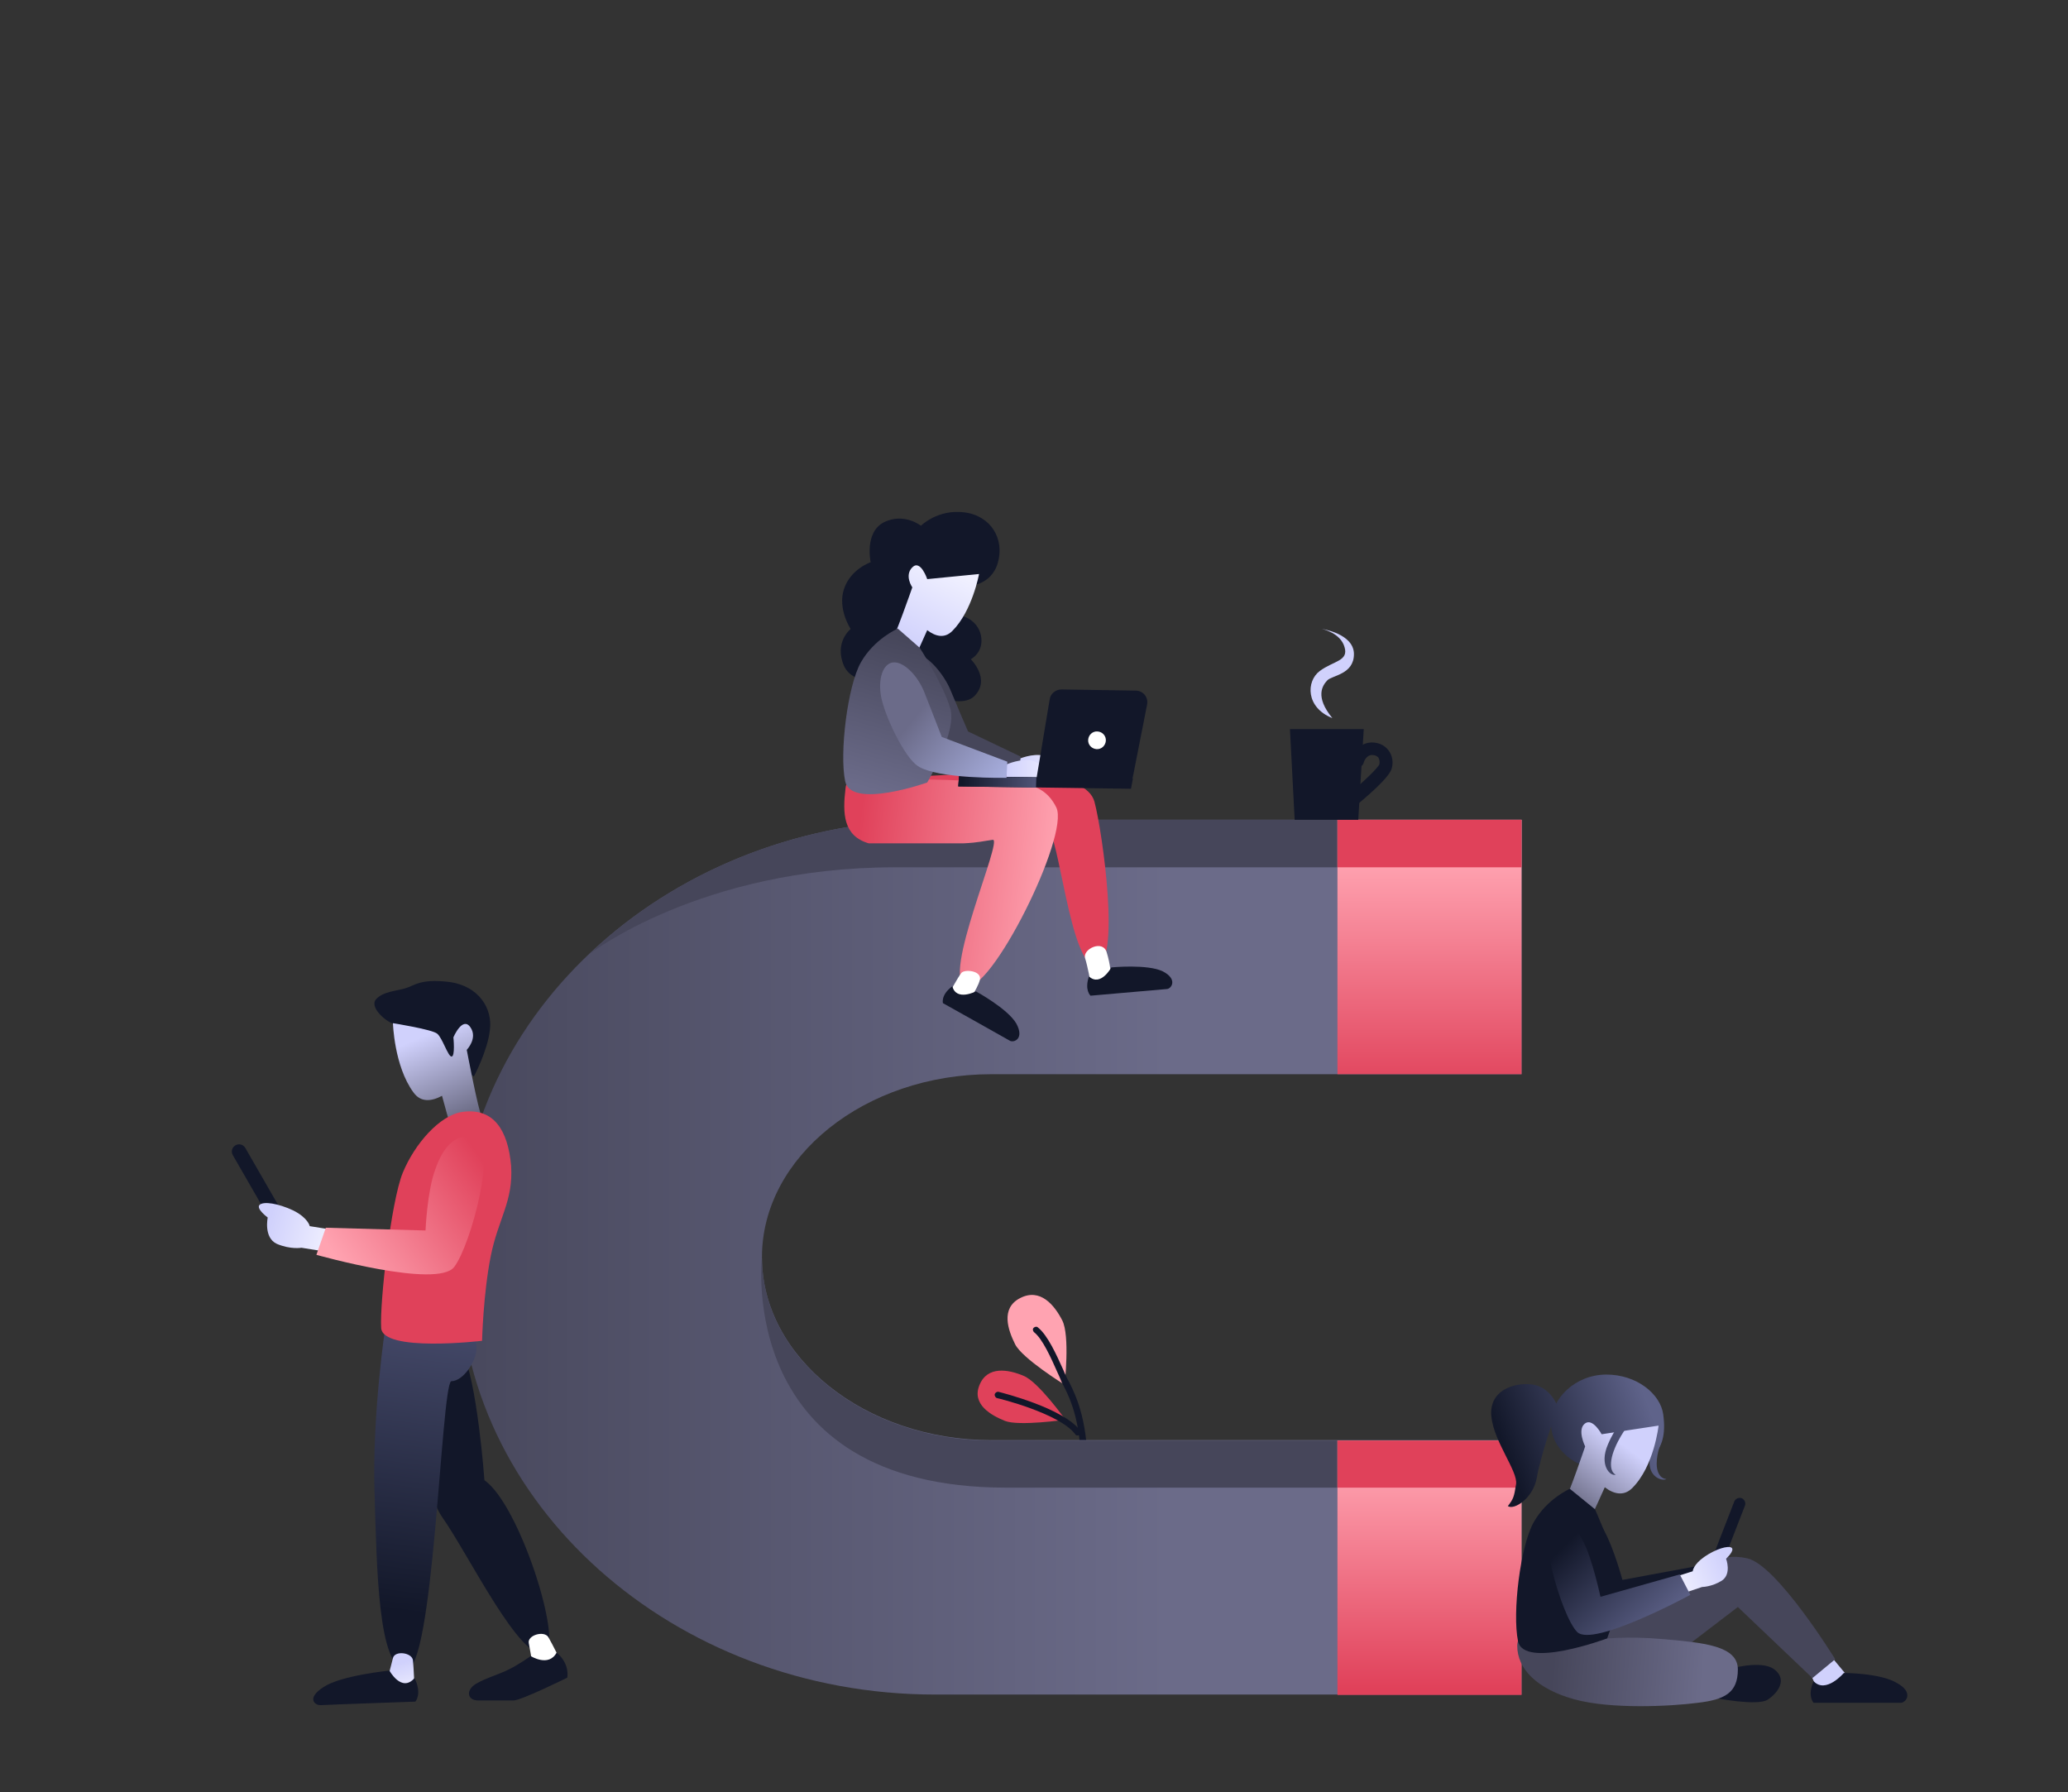 
<svg version="1.1" id="Layer_1" xmlns="http://www.w3.org/2000/svg" xmlns:xlink="http://www.w3.org/1999/xlink" x="0px" y="0px"
	 viewBox="0 0 526.8 456.5" style="enable-background:new 0 0 526.8 456.5;" xml:space="preserve">
<rect x="0" y="0" width="526.8" height="456.5" fill="#333333" stroke="none"/>
<style type="text/css">
	.st0{fill:#FFA3B1;}
	.st1{fill:#E0415A;}
	.st2{fill:#121729;}
	.st3{fill:url(#SVGID_1_);}
	.st4{fill:#46465A;}
	.st5{fill:url(#SVGID_2_);}
	.st6{fill:url(#SVGID_3_);}
	.st7{fill:#D0D1FC;}
	.st8{fill:url(#SVGID_4_);}
	.st9{fill:url(#SVGID_5_);}
	.st10{fill:url(#SVGID_6_);}
	.st11{fill:url(#SVGID_7_);}
	.st12{fill:url(#SVGID_8_);}
	.st13{fill:url(#SVGID_9_);}
	.st14{fill:url(#SVGID_10_);}
	.st15{fill:url(#SVGID_11_);}
	.st16{fill:url(#SVGID_12_);}
	.st17{fill:url(#SVGID_13_);}
	.st18{fill:#FFFFFF;}
	.st19{fill:url(#SVGID_14_);}
	.st20{fill:url(#SVGID_15_);}
	.st21{fill:url(#SVGID_16_);}
	.st22{fill:url(#SVGID_17_);}
	.st23{fill:url(#SVGID_18_);}
	.st24{fill:url(#SVGID_19_);}
	.st25{fill:url(#SVGID_20_);}
	.st26{fill:url(#SVGID_21_);}
	.st27{fill:url(#SVGID_22_);}
	.st28{fill:url(#SVGID_23_);}
	
	.st7{ animation: blink 5s infinite;}
	@-webkit-keyframes blink {
	
	0% {  transform: skewY(0deg);}
	50% { transform: skewY(1deg);}
	100% { transform: skewY(0deg);}
	}
	
	.ly1 {animation: mov11 5s infinite; }
	
	@-webkit-keyframes mov11 {
	  0% { animation:transform: rotate(0deg);}
	  50%  { transform: translate(0px, 0px) rotate(1deg); }
	  100%  { transform: translate(1px, 0px) rotate(0deg); }
	
	}	
	
</style>
<g>
	<path class="st0 ly1" d="M271.2,352.7c0,0,1.4-12.5-0.6-16.4c-2-3.9-5.6-8.3-10.7-5.7c-5.1,2.6-3.1,8.2-1.3,11.8
		C260.4,346,271.2,352.7,271.2,352.7z"/>
	<path class="st1 ly1" d="M271.4,361.6c0,0-6.9-9.7-10.7-11.2c-3.8-1.6-9.2-2.6-11.2,2.4c-2,4.9,3,7.7,6.5,9.1
		C259.5,363.3,271.4,361.6,271.4,361.6z"/>
	<g>
		<path class="st2 ly1" d="M276.1,378C276.2,378,276.2,378,276.1,378c0.5,0,0.9-0.3,0.9-0.8c0.6-14.6-2.9-21.7-4.6-25.1
			c-0.2-0.3-0.3-0.6-0.5-0.9c-0.3-0.7-0.7-1.4-1-2.2c-1.8-4-4-8.9-6.5-10.9c-0.3-0.3-0.8-0.2-1.1,0.1c-0.3,0.3-0.2,0.8,0.1,1.1
			c2.2,1.7,4.4,6.7,6,10.3c0.4,0.8,0.7,1.6,1,2.3c0.1,0.3,0.3,0.6,0.5,1c1.8,3.5,5,10.1,4.4,24.3C275.4,377.6,275.7,377.9,276.1,378
			z"/>
	</g>
	<g>
		<path class="st2 ly1" d="M274.4,365.6c0.2,0,0.4,0,0.6-0.1c0.4-0.3,0.4-0.8,0.2-1.1c-4.3-5.8-20.1-9.7-20.8-9.9
			c-0.4-0.1-0.9,0.2-1,0.6c-0.1,0.4,0.2,0.9,0.6,1c0.2,0,16,3.9,19.9,9.2C274,365.5,274.2,365.6,274.4,365.6z"/>
	</g>
</g>
<g>
	<linearGradient id="SVGID_1_" gradientUnits="userSpaceOnUse" x1="297.337" y1="320.272" x2="105.741" y2="320.272">
		<stop  offset="0" style="stop-color:#6B6B89"/>
		<stop  offset="1" style="stop-color:#46465A"/>
	</linearGradient>
	<path class="st3" d="M387.6,208.8H238.2c-66.7,0-121.2,48.8-121.2,108.3v6.2c0,59.6,54.5,108.3,121.2,108.3h149.4v-64.8H252.5
		c-32.1,0-58.4-21-58.4-46.6v0c0-25.6,26.3-46.6,58.4-46.6h135.1V208.8z"/>
	<path class="st4" d="M194.1,320.3L194.1,320.3c0,25.6,26.3,46.6,58.4,46.6h135.1v12c0,0-62.2,0-131.3,0
		C187.2,378.9,194.1,320.3,194.1,320.3z"/>
	<path class="st4" d="M238.2,208.8h149.4v12.1c0,0-110,0-159.6,0c-49.6,0-78,22.2-78,22.2v0C172.1,222,203.5,208.8,238.2,208.8z"/>
	<linearGradient id="SVGID_2_" gradientUnits="userSpaceOnUse" x1="364.159" y1="372.793" x2="364.159" y2="430.089">
		<stop  offset="0" style="stop-color:#FFA3B1"/>
		<stop  offset="1" style="stop-color:#E0415A"/>
	</linearGradient>
	<rect x="340.7" y="366.9" class="st5" width="46.9" height="64.8"/>
	<path class="st1" d="M340.7,378.9c28.2,0,46.9,0,46.9,0v-12h-46.9V378.9z"/>
	<linearGradient id="SVGID_3_" gradientUnits="userSpaceOnUse" x1="364.159" y1="218.918" x2="364.159" y2="278.417">
		<stop  offset="0" style="stop-color:#FFA3B1"/>
		<stop  offset="1" style="stop-color:#E0415A"/>
	</linearGradient>
	<rect x="340.7" y="208.8" class="st6" width="46.9" height="64.8"/>
	<path class="st1" d="M340.7,208.8v12.1c26.8,0,46.9,0,46.9,0v-12.1H340.7z"/>
</g>
<g>
	<g>
		<g>
			<path class="st2" d="M344.3,205.7c0.4,0,0.7-0.1,1-0.4c2.5-2.1,8.5-7.1,9.2-9.5c0.5-1.6,0.2-3.4-0.8-4.7c-1-1.3-2.5-2-4.3-2
				c0,0,0,0,0,0c-3.2,0.1-4.7,2.8-5.2,4.3c-0.2,0.9,0.3,1.8,1.2,2c0.9,0.2,1.8-0.3,2-1.2c0-0.1,0.6-1.9,2.1-1.9c0,0,0,0,0,0
				c0.7,0,1.2,0.2,1.6,0.6c0.3,0.5,0.4,1.1,0.3,1.7c-0.4,1.1-4.5,4.9-8.1,7.9c-0.7,0.6-0.8,1.6-0.2,2.3
				C343.3,205.5,343.8,205.7,344.3,205.7z"/>
		</g>
			<path class="st7" d="M336.8,160.2c0,0,8.1,1.2,8.1,6.4c0,5.2-5.6,5.4-6.8,6.7c-1.2,1.3-3.2,4.1,1.3,9.6c-6.8-2.7-6.7-9.4-3.2-12
		c3.5-2.6,7.4-2.5,6.3-6.1C341.5,161.2,336.8,160.2,336.8,160.2z"/>
</g>
		<polygon class="st2" points="347.4,185.7 328.6,185.7 329.8,208.8 346,208.8 		"/>
	</g>

<g>
	<path class="st2" d="M400.7,384.8c-5.2,1.5,3.9,21.9,7.9,25.8c4.1,3.9,27.4-6.7,27.4-6.7l-2.7-5.2l-20,3.7c0,0-2.2-8.1-4.6-12.4
		C406.4,385.7,404.3,383.8,400.7,384.8z"/>
	<linearGradient id="SVGID_4_" gradientUnits="userSpaceOnUse" x1="384.413" y1="371.924" x2="420.118" y2="358.586">
		<stop  offset="0" style="stop-color:#121729"/>
		<stop  offset="1" style="stop-color:#5F638A"/>
	</linearGradient>
	<path class="st8" d="M423.7,360.3c0.7,5.3-0.4,8.1-2.4,10.4c-2.6,3-7.7,3.7-12.1,3.7c-7.8,0-14.1-5.3-14.1-11.8
		c0-6.5,6.3-12.5,14.1-12.5C416.9,350.1,423,355,423.7,360.3z"/>
	<linearGradient id="SVGID_5_" gradientUnits="userSpaceOnUse" x1="389.026" y1="384.272" x2="424.731" y2="370.935">
		<stop  offset="0" style="stop-color:#121729"/>
		<stop  offset="1" style="stop-color:#5F638A"/>
	</linearGradient>
	<path class="st9" d="M423,367.8c0,0-1.3,3.2-0.9,6.1c0.5,2.9,2.4,2.8,2.4,2.8c-0.9,0.6-4.2-0.3-4.3-4c0-3.6,1.7-6.6,1.7-6.6
		L423,367.8z"/>
	<linearGradient id="SVGID_6_" gradientUnits="userSpaceOnUse" x1="412.491" y1="367.24" x2="397.512" y2="386.94">
		<stop  offset="0" style="stop-color:#D0D1FC"/>
		<stop  offset="1" style="stop-color:#515166"/>
	</linearGradient>
	<path class="st10" d="M398.5,382.3c0.9-0.9,5.3-13.9,5.3-13.9s-2.1-4.2-0.1-5.8c2-1.6,4.3,2.7,4.3,2.7l14.5-2.2
		c0,0-1.1,10.3-6.7,15.9c-2.2,2.2-4.8,1.5-7-0.2c-1,2.2-2.6,5.8-3.7,8.1C403.1,390.7,397.5,383.2,398.5,382.3z"/>
	<path class="st2" d="M440.1,425.2c0,0,8.5-2.6,11.9,0c3.4,2.6,0.9,6-1.7,7.7c-2.6,1.7-13.2-0.4-13.2-0.4L440.1,425.2z"/>
	<polygon class="st7" points="466.3,421.7 470.2,426.4 466.3,431.2 462.3,428.8 460.4,424.5 	"/>
	<path class="st4" d="M467.5,422.6l-5.8,4.8l-19-18.1l-20.8,15.9c0,0-13.1-0.9-18.2-3.4c-5.1-2.6,12.4-12.1,20.9-17.2
		c8.5-5.1,12.8-9.4,20.5-7.7C452.7,398.6,467.5,422.6,467.5,422.6z"/>
	<linearGradient id="SVGID_7_" gradientUnits="userSpaceOnUse" x1="433.884" y1="427.078" x2="395.58" y2="424.342">
		<stop  offset="0" style="stop-color:#6B6B89"/>
		<stop  offset="1" style="stop-color:#46465A"/>
	</linearGradient>
	<path class="st11" d="M404.3,417.5c5.1,0,9.4-0.9,19.6,0c10.2,0.9,18.8,1.7,18.8,7.7c0,6-3.4,7.7-10.2,8.5
		c-6.8,0.9-22.2,1.7-31.5-0.9c-9.4-2.6-14.5-7.7-14.5-13.6C386.4,413.2,399.2,417.5,404.3,417.5z"/>
	<path class="st2" d="M484.2,433.7c-1.3,0-22.2,0-22.2,0s-1.7-1.7,0-5.5c3.1,3.3,7.7-2.1,7.7-2.1s9.4,0,13.6,2.6
		C487.6,431.1,485.5,433.7,484.2,433.7z"/>
	<path class="st2" d="M399.9,379.2c0,0-5.8,2.5-9.2,8.5c-3.4,6-5.5,23.1-4,30.3c1.5,7.2,22.7-0.7,22.7-0.7s4.5-11.5,2.8-17.5
		c-1.7-6-5.9-15.4-5.9-15.4L399.9,379.2z"/>
	<linearGradient id="SVGID_8_" gradientUnits="userSpaceOnUse" x1="383.36" y1="369.105" x2="419.065" y2="355.767">
		<stop  offset="0" style="stop-color:#121729"/>
		<stop  offset="1" style="stop-color:#5F638A"/>
	</linearGradient>
	<path class="st12" d="M396.5,357.6c0,0-1.8-4.5-6.4-5c-4.6-0.5-10.8,1.6-10.2,8.1c0.6,6.5,6.8,14,6.3,17.3
		c-0.5,3.3-0.7,3.8-2.1,5.6c1.6,1.1,6.5-2,7.4-7.3c0.9-5.3,4.3-15,4.3-15L396.5,357.6z"/>
	<linearGradient id="SVGID_9_" gradientUnits="userSpaceOnUse" x1="386.485" y1="377.47" x2="422.19" y2="364.132">
		<stop  offset="0" style="stop-color:#121729"/>
		<stop  offset="1" style="stop-color:#5F638A"/>
	</linearGradient>
	<path class="st13" d="M415.6,361.9c0,0-3.4,4-4.8,8.5c-1.3,4.5,0.8,5.2,0.8,5.2c-1.4,0.5-4.3-2.4-2-7.7c2.2-5.3,6-8.7,6-8.7
		L415.6,361.9z"/>
	<path class="st2" d="M436.2,400.8L436.2,400.8c0.7,0.3,1.6-0.1,1.9-0.8l6.4-16.5c0.3-0.7-0.1-1.6-0.8-1.9l0,0
		c-0.7-0.3-1.6,0.1-1.9,0.8l-6.4,16.5C435.1,399.7,435.4,400.5,436.2,400.8z"/>
	
		<linearGradient id="SVGID_10_" gradientUnits="userSpaceOnUse" x1="529.977" y1="393.238" x2="542.531" y2="396.662" gradientTransform="matrix(-1.023 0.163 0.146 0.99 924.433 -77.607)">
		<stop  offset="0" style="stop-color:#D0D1FC"/>
		<stop  offset="1" style="stop-color:#F0F0FF"/>
	</linearGradient>
	<path class="st14" d="M441.1,394.2c-0.9-0.6-4,0.3-6.9,2.3c-2.9,2-3,3.7-3,3.7l-3.5,1.1l1.4,4.4l4.5-1.5c0,0,2.4,0,5-1.6
		c2.6-1.7,1.1-5.6,1.1-5.6S442,394.9,441.1,394.2z"/>
	<linearGradient id="SVGID_11_" gradientUnits="userSpaceOnUse" x1="399.534" y1="392.625" x2="422.516" y2="416.154">
		<stop  offset="0" style="stop-color:#121729"/>
		<stop  offset="1" style="stop-color:#5F638A"/>
	</linearGradient>
	<path class="st15" d="M396,386.4c-5.2,1.5,1.8,25.4,5.8,29.3c4.1,3.9,28.8-9.5,28.8-9.5l-2.7-5.2l-20.2,5.7c0,0-2.1-9.8-4.4-14.1
		C401,388.3,399.5,385.4,396,386.4z"/>
</g>
<g>
	<path class="st2" d="M254.2,143.3c1.7-6-1.7-11.9-8.5-12.8c-6.8-0.9-11.1,3.4-11.1,3.4s-4.3-3.4-9.4-0.9
		c-5.1,2.6-3.4,10.2-3.4,10.2s-5.1,1.7-6.8,6.8c-1.7,5.1,1.7,10.2,1.7,10.2s-4.3,3.4-1.7,9.4c2.6,6,15.3,4.3,15.3,4.3
		s13.6,7.7,17.9,3.4c4.3-4.3-0.9-9.4-0.9-9.4s3.4-1.7,2.6-6c-0.9-4.3-5.1-5.1-5.1-5.1l1.7-7.7C246.5,149.3,252.5,149.3,254.2,143.3z
		"/>
	<linearGradient id="SVGID_12_" gradientUnits="userSpaceOnUse" x1="232.113" y1="164.402" x2="241.705" y2="145.218">
		<stop  offset="0" style="stop-color:#D0D1FC"/>
		<stop  offset="1" style="stop-color:#F0F0FF"/>
	</linearGradient>
	<path class="st16" d="M226.9,163.7c0.9-0.9,5.5-14.1,5.5-14.1s-2.1-3,0-5.1c2.1-2.1,3.8,3,3.8,3l13.2-1.3c0,0-1.7,9.4-6.8,14.5
		c-2,2-4.3,1.4-6.4-0.2c-0.9,2-2.3,5.2-3.4,7.4C231.2,171.4,226.1,164.6,226.9,163.7z"/>
	<path class="st1" d="M244.4,197.1c11.1-1.1,32.3-0.8,34.4,7.1c2.1,7.8,6.8,41.8,0.3,41.8c-6.5,0-9.5-34.7-12.2-34.4
		c-6.8,0.9-26.7,2.7-33.2,0.8c-6.5-1.9-9.2-4.2-7.4-10C227.9,196.7,233.2,198.2,244.4,197.1z"/>
	
		<linearGradient id="SVGID_13_" gradientUnits="userSpaceOnUse" x1="422.505" y1="227.185" x2="473.357" y2="221.272" gradientTransform="matrix(-1 0 0 1 691 0)">
		<stop  offset="0" style="stop-color:#FFA3B1"/>
		<stop  offset="1" style="stop-color:#E0415A"/>
	</linearGradient>
	<path class="st17" d="M232.9,198.5c5.1,0,10.9,0.2,18.4,0.6c7.5,0.4,14.3-0.6,17.8,6.6c3.4,7.2-16.8,47.6-23.1,45.5
		c-6.3-2.1,9.6-37.6,6.9-37.3c-2.4,0.3-3.4,0.7-7.5,0.9h-24.1c-6.5-1.9-6.7-7.6-5.9-14.1C216,194.7,227.8,198.5,232.9,198.5z"/>
	<path class="st18" d="M281.9,242.5c1,3.2,1.1,5.9,1.1,5.9l-5.1,2.3c0,0-0.8-4.5-1.5-6.7C275.8,241.7,280.9,239.3,281.9,242.5z"/>
	<path class="st18" d="M249.6,249.6c-0.6,2.4-3.7,6.6-3.7,6.6l-4.6-2.3c0,0,2.7-5,3.6-6.1C245.7,246.8,250.2,247.2,249.6,249.6z"/>
	<linearGradient id="SVGID_14_" gradientUnits="userSpaceOnUse" x1="259.252" y1="194.541" x2="271.603" y2="194.541">
		<stop  offset="0" style="stop-color:#D0D1FC"/>
		<stop  offset="1" style="stop-color:#F0F0FF"/>
	</linearGradient>
	<path class="st19" d="M259.3,193.4c0,0,3.8-1.7,6.7-0.9c2.9,0.9,5.7,4.3,5.7,4.3h-12.4V193.4z"/>
	<path class="st2" d="M297.3,251.9c-1.1,0.1-19.5,1.7-19.5,1.7s-1.6-1.4-0.4-4.9c3,2.7,5.7-2.3,5.7-2.3s9.2-0.9,13.1,1
		C300.1,249.4,298.4,251.8,297.3,251.9z"/>
	<path class="st4" d="M234,166.9c2.3,0,6.5,4.9,8.1,8.8c1.6,3.9,4.5,10.6,4.5,10.6l13.4,6.4l-0.4,4.6c0,0-11.4-1.6-16-4.7
		c-3.1-2.1-7.8-11.7-8.6-16.4C234.2,171.5,231.6,166.9,234,166.9z"/>
	<linearGradient id="SVGID_15_" gradientUnits="userSpaceOnUse" x1="223.684" y1="201.648" x2="234.242" y2="163.087">
		<stop  offset="0" style="stop-color:#6B6B89"/>
		<stop  offset="1" style="stop-color:#46465A"/>
	</linearGradient>
	<path class="st20" d="M228.7,160.1c0,0-6,2.6-9.4,8.6c-3.4,6-5.5,23.1-4,30.3c1.5,7.2,20.9,0.3,20.9,0.3s7.6-12.9,5.9-18.8
		c-1.7-6-7.8-15.5-7.8-15.5L228.7,160.1z"/>
	<linearGradient id="SVGID_16_" gradientUnits="userSpaceOnUse" x1="256.421" y1="195.895" x2="268.772" y2="195.895">
		<stop  offset="0" style="stop-color:#D0D1FC"/>
		<stop  offset="1" style="stop-color:#F0F0FF"/>
	</linearGradient>
	<path class="st21" d="M256.4,194.7c0,0,3.8-1.7,6.7-0.9c2.9,0.9,5.7,4.3,5.7,4.3h-12.4V194.7z"/>
	<path class="st2" d="M257.3,265.1c-1-0.6-17.1-9.6-17.1-9.6s-0.6-2.1,2.4-4.3c1,3.9,6,1.3,6,1.3s8.1,4.4,10.3,8.2
		C261,264.6,258.3,265.6,257.3,265.1z"/>
	<g>
		<polygon class="st2" points="244.1,200.3 288.1,200.9 288.6,198.3 244.3,197.7 		"/>
		<path class="st2" d="M264,198.5l24.5-0.2l3.7-18.8c0.4-1.9-1-3.6-2.9-3.6l-18.9-0.3c-1.5,0-2.8,1.1-3,2.5L264,198.5z"/>
		
			<linearGradient id="SVGID_17_" gradientUnits="userSpaceOnUse" x1="243.83" y1="208.147" x2="267.127" y2="207.573" gradientTransform="matrix(0.998 6.360000e-02 -6.360000e-02 0.998 15 -24.44)">
			<stop  offset="0" style="stop-color:#121729"/>
			<stop  offset="1" style="stop-color:#5F638A"/>
		</linearGradient>
		<polygon class="st22" points="264,198 244.3,197.7 244.1,200.3 263.9,200.6 		"/>
		<path class="st18" d="M281.7,188.7c-0.1,1.2-1.1,2.2-2.4,2.1c-1.2-0.1-2.2-1.1-2.1-2.4c0.1-1.2,1.1-2.2,2.4-2.1
			C280.9,186.4,281.8,187.5,281.7,188.7z"/>
	</g>
	<linearGradient id="SVGID_18_" gradientUnits="userSpaceOnUse" x1="232.803" y1="182.932" x2="258.051" y2="203.131">
		<stop  offset="0" style="stop-color:#6B6B89"/>
		<stop  offset="1" style="stop-color:#B2BAED"/>
	</linearGradient>
	<path class="st23" d="M227.8,168.7c2.6,0,6,3.4,7.7,7.7c1.7,4.3,4.4,11.3,4.4,11.3l16.7,6.3l-0.2,4.1c0,0-17.5,0.4-22.6-3
		c-3.4-2.2-8.5-12.8-9.4-17.9C223.6,172.1,225.3,168.7,227.8,168.7z"/>
</g>
<g>
	<path class="st2" d="M101.2,261.1c-2.9-0.6-7.2-4.6-5.4-6.6c1.8-2,5.3-2.1,7.5-2.8c2.2-0.6,3.6-2.5,11.1-1.6
		c7.6,1,11.1,6.8,10.4,12.2c-0.6,5.4-4.1,11.9-4.1,11.9S104.2,261.7,101.2,261.1z"/>
	<linearGradient id="SVGID_19_" gradientUnits="userSpaceOnUse" x1="109.548" y1="263.198" x2="120.926" y2="289.984">
		<stop  offset="0" style="stop-color:#D0D1FC"/>
		<stop  offset="1" style="stop-color:#515166"/>
	</linearGradient>
	<path class="st24" d="M122.7,284.3c-0.8-1.1-3.8-16.9-3.8-16.9s2.9-3,0.9-5.8c-2-2.8-4.3,2.6-4.3,2.6s0.5,5-0.5,4.9
		c-0.9-0.1-2.3-4.7-3.6-5.8c-1.2-1.1-11.3-2.7-11.3-2.7s0.3,10.9,5.2,17.6c1.9,2.7,4.7,2.3,7.3,0.9c0.7,2.5,1.7,6.4,2.6,9
		C116.5,292.2,123.5,285.4,122.7,284.3z"/>
	<path class="st2" d="M138.8,420.9c4.7-2.2-6.3-37.5-15.4-43.9c0,0-1.8-25.4-5.8-33.2c-4-7.8-12.6,0.5-12.6,0.5s1.1,32.9,7.7,42.2
		C119.3,395.8,132.8,423.7,138.8,420.9z"/>
	<linearGradient id="SVGID_20_" gradientUnits="userSpaceOnUse" x1="100.586" y1="410.265" x2="115.283" y2="298.856">
		<stop  offset="0" style="stop-color:#121729"/>
		<stop  offset="1" style="stop-color:#5F638A"/>
	</linearGradient>
	<path class="st25" d="M98.2,337.7c0,0-3.4,22.3-2.8,42.2c0.6,19.9,0.9,44.9,8,45.4c7.1,0.6,8.9-71.2,11.5-73.5
		c3.2,0,6.4-5.2,6.5-8.2c0.1-3-1.4-5.9-1.4-5.9H98.2z"/>
	<path class="st1" d="M117.8,283.2c-5.8,0.8-12.2,8.2-15.2,15.5c-3,7.3-5.9,33.2-5.5,39.5c0.3,6.3,25.7,3.3,25.7,3.3
		s0.3-11.9,2.2-21.5c1.9-9.6,5.8-14,5.2-23.1C129.4,287.9,125.8,282.1,117.8,283.2z"/>
	<linearGradient id="SVGID_21_" gradientUnits="userSpaceOnUse" x1="101.907" y1="423.621" x2="104.12" y2="431.364">
		<stop  offset="0" style="stop-color:#D0D1FC"/>
		<stop  offset="1" style="stop-color:#F0F0FF"/>
	</linearGradient>
	<path class="st26" d="M100.1,422.3c-0.5,2-1,3.9-1,3.9l1.1,3.9h5.4c0,0-0.2-5.2-0.4-7.2C105,420.9,100.6,420.3,100.1,422.3z"/>
	<path class="st2" d="M81.7,434.3c1.4-0.1,24.1-0.9,24.1-0.9s1.8-1.9-0.2-6c-3.3,3.8-6.4-1.9-6.4-1.9s-12.3,1.2-16.8,4.2
		C77.9,432.6,80.3,434.4,81.7,434.3z"/>
	<path class="st18" d="M134.7,418.5c0.4,2,0.7,4,0.7,4l2.6,3.1l5-2.2c0,0-2.3-4.7-3.3-6.4C138.6,415.2,134.3,416.5,134.7,418.5z"/>
	<path class="st2" d="M72.8,314L72.8,314c-0.9,0.5-2,0.2-2.5-0.7l-11-19.1c-0.5-0.9-0.2-2,0.7-2.5l0,0c0.9-0.5,2-0.2,2.5,0.7
		l11,19.1C74,312.4,73.7,313.5,72.8,314z"/>
	<linearGradient id="SVGID_22_" gradientUnits="userSpaceOnUse" x1="68.613" y1="311.377" x2="84.258" y2="315.643">
		<stop  offset="0" style="stop-color:#D0D1FC"/>
		<stop  offset="1" style="stop-color:#F0F0FF"/>
	</linearGradient>
	<path class="st27" d="M66.1,306.9c1-1,4.8-0.4,8.6,1.4c3.8,1.9,4.2,4,4.2,4l4.4,0.7l-0.9,5.7l-5.6-0.9c0,0-2.8,0.5-6.3-1
		c-3.4-1.6-2.3-6.7-2.3-6.7S65.2,307.9,66.1,306.9z"/>
	<path class="st2" d="M121.8,433.1c2.4,0,7,0,9,0s13.7-5.8,13.7-5.8s0.8-3.4-2.7-6.4c-2,3.8-6.6,0.9-6.6,0.9s-3.4,2.4-5.8,3.5
		c-2.3,1.2-7.3,2.6-9,4.2C118.7,431.1,119.4,433.1,121.8,433.1z"/>
	<linearGradient id="SVGID_23_" gradientUnits="userSpaceOnUse" x1="88.985" y1="325.099" x2="125.489" y2="299.024">
		<stop  offset="0" style="stop-color:#FFA3B1"/>
		<stop  offset="1" style="stop-color:#E0415A"/>
	</linearGradient>
	<path class="st28" d="M120.6,289.4c6.6,0.8-0.6,27.7-4.9,33.3c-4.3,5.6-35.1-3.1-35.1-3.1l2.4-6.9l25.4,0.7c0,0,0.4-10,2.5-15.6
		C112.9,292,116,288.8,120.6,289.4z"/>
</g>
</svg>

